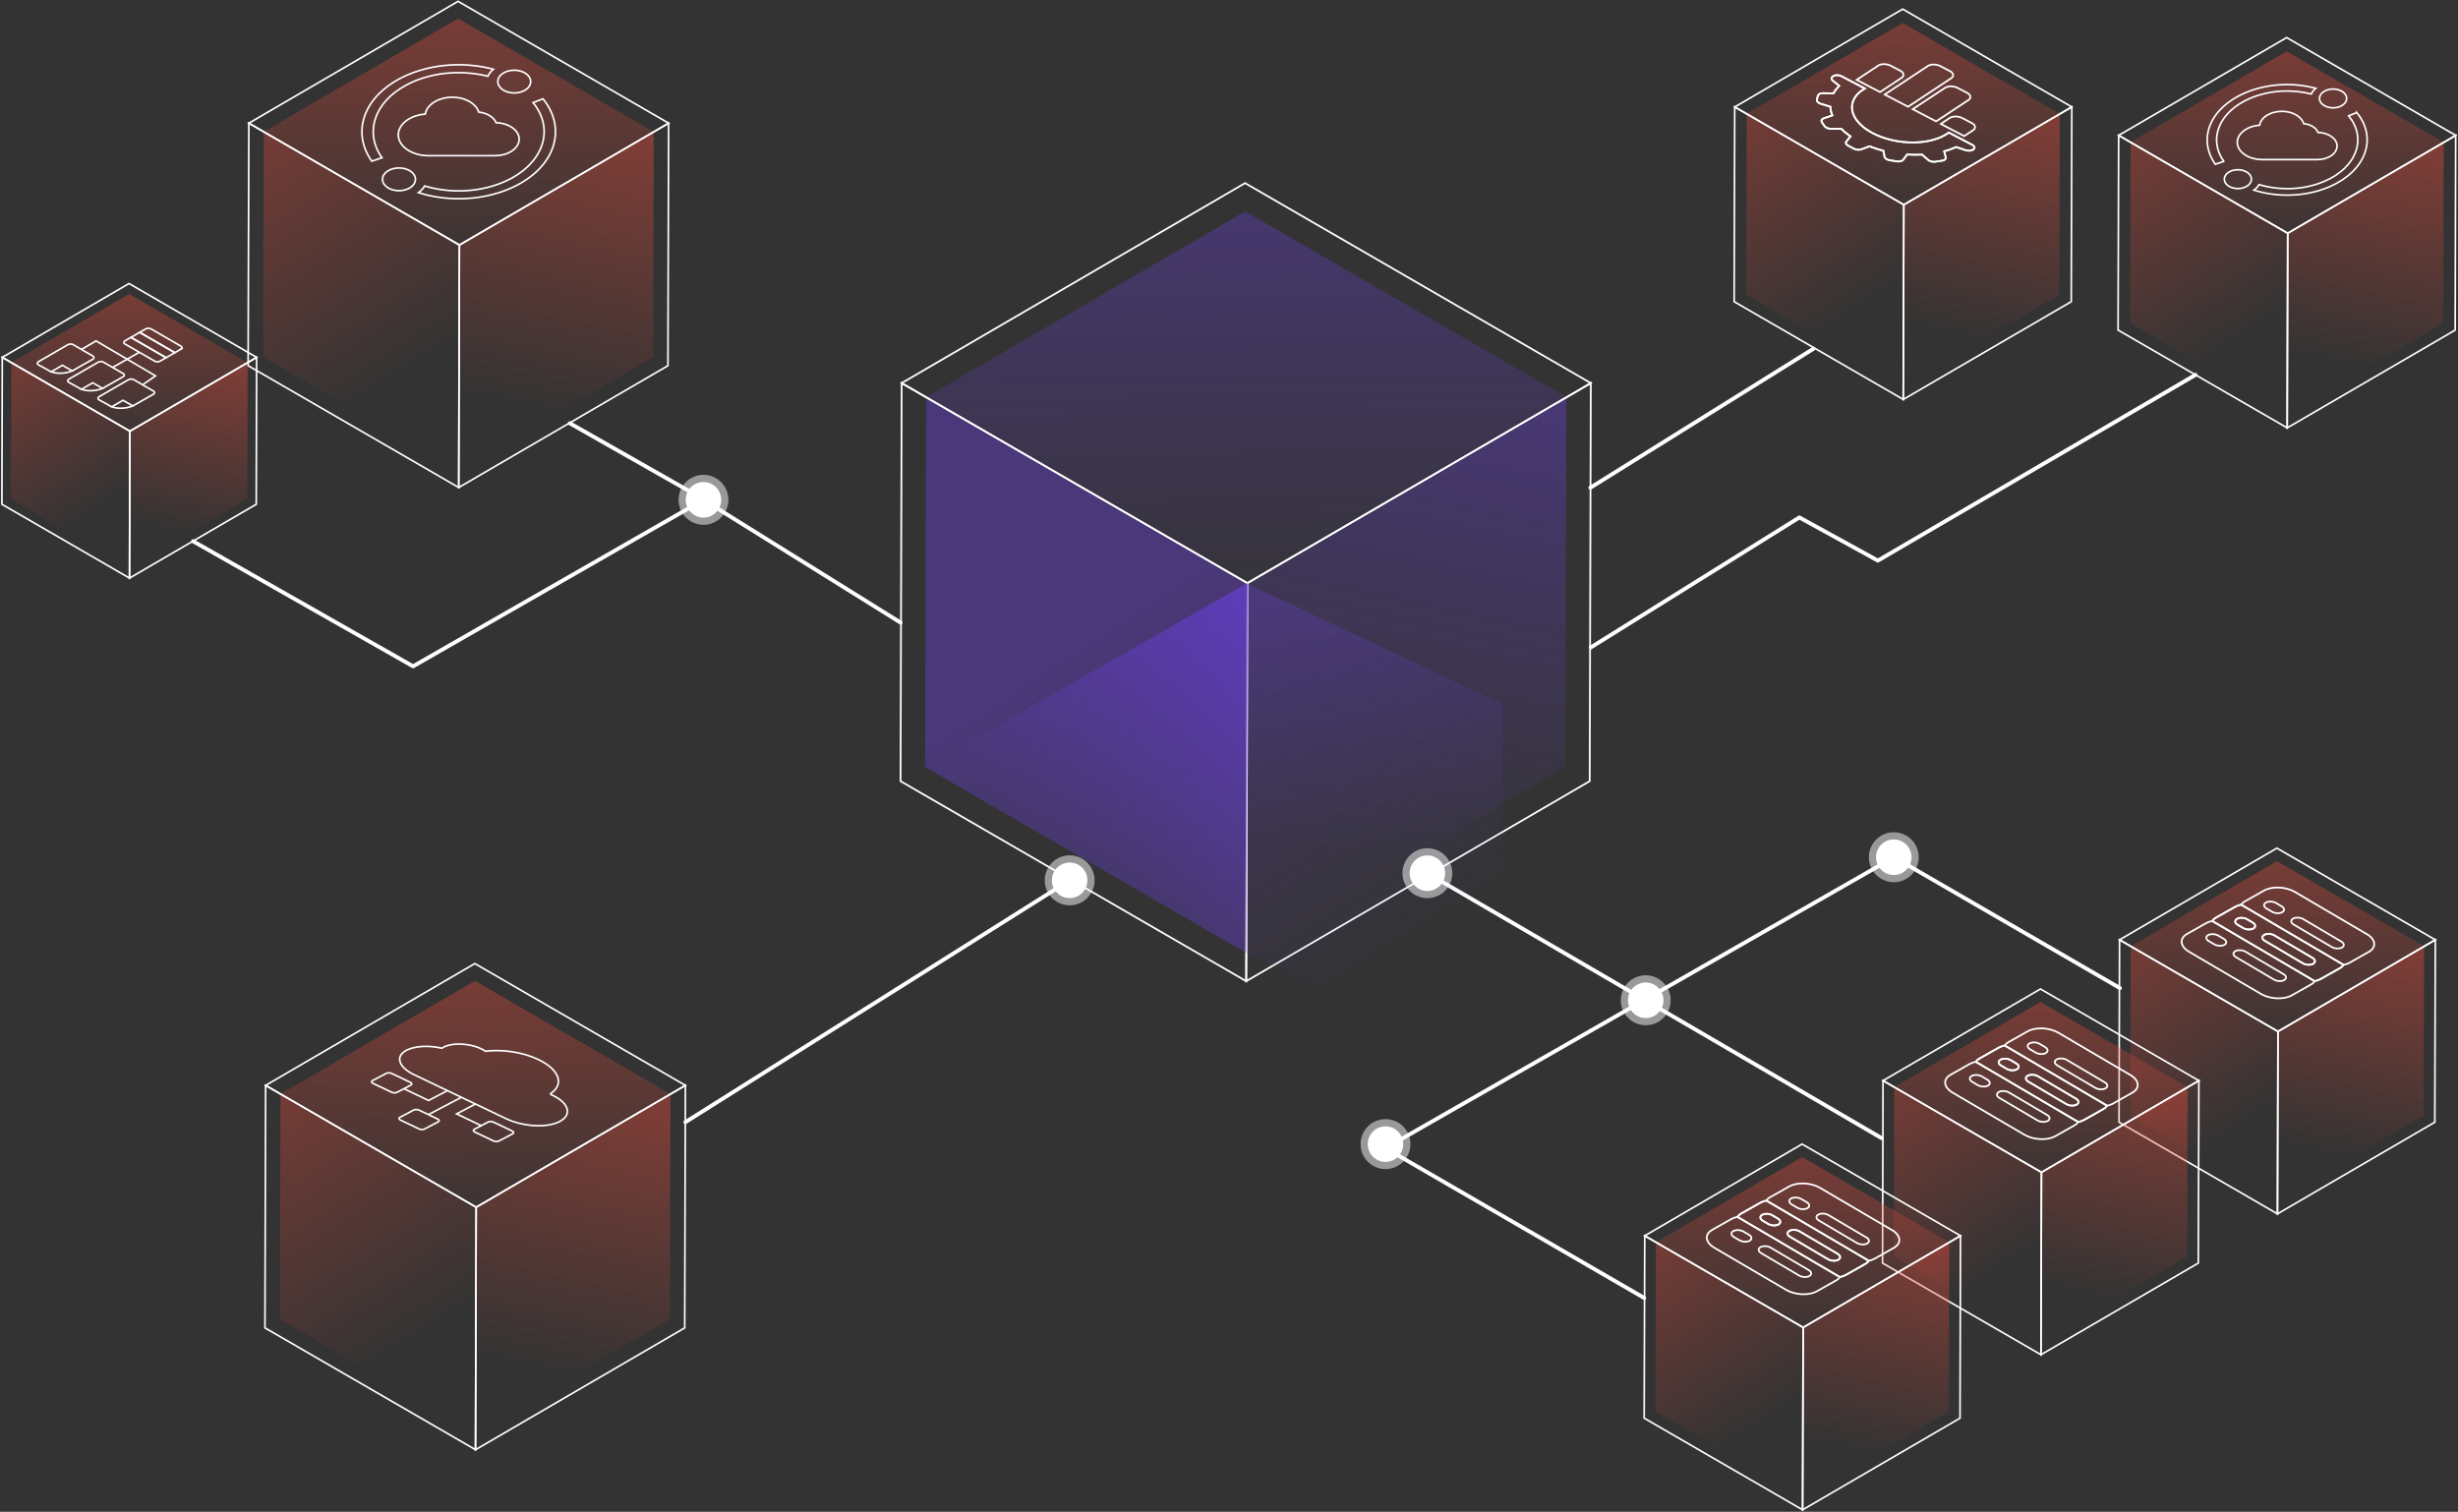 <svg width="608" height="374" viewBox="0 0 608 374" fill="none" xmlns="http://www.w3.org/2000/svg">
<rect x="0" y="0" width="608" height="374" fill="#333333" stroke="none"/>
<g clip-path="url(#clip0_2041_39099)">
<path d="M222.76 154.018L174.01 123.645L102.178 164.832L47.758 133.893" stroke="white" stroke-width="0.97" stroke-linecap="round" stroke-linejoin="round"/>
<path d="M174.247 123.632L140.953 104.707" stroke="white" stroke-width="0.97" stroke-linecap="round" stroke-linejoin="round"/>
<path d="M524.375 244.436L468.495 212.062L342.711 284.024L406.697 321.087" stroke="white" stroke-width="0.97" stroke-linecap="round" stroke-linejoin="round"/>
<path d="M465.408 281.541L353.07 216.008" stroke="white" stroke-width="0.97" stroke-linecap="round" stroke-linejoin="round"/>
<path d="M448.574 86.266L393.383 120.653" stroke="white" stroke-width="0.97" stroke-linecap="round" stroke-linejoin="round"/>
<path d="M264.589 217.773L169.539 277.596" stroke="white" stroke-width="0.97" stroke-linecap="round" stroke-linejoin="round"/>
<path d="M393.5 160.158L445.085 128.005L464.506 138.681L543.067 92.734" stroke="white" stroke-width="0.97" stroke-linecap="round" stroke-linejoin="round"/>
<g opacity="0.5">
<path d="M165.851 270.646L117.775 298.647L69.383 270.646L117.459 242.645L165.851 270.646Z" fill="url(#paint0_linear_2041_39099)"/>
</g>
<g opacity="0.5">
<path d="M117.77 298.646L117.619 354.372L69.227 326.371L69.378 270.645L117.77 298.646Z" fill="url(#paint1_linear_2041_39099)"/>
</g>
<g opacity="0.5">
<path d="M165.844 270.645L165.693 326.371L117.617 354.372L117.769 298.646L165.844 270.645Z" fill="url(#paint2_linear_2041_39099)"/>
</g>
<path d="M169.535 268.506L117.784 298.645L65.703 268.506L117.454 238.367L169.535 268.506Z" stroke="white" stroke-width="0.41" stroke-miterlimit="10"/>
<path d="M169.533 268.508L169.368 328.496L117.617 358.635L117.782 298.647L169.533 268.508Z" stroke="white" stroke-width="0.41" stroke-miterlimit="10"/>
<path d="M117.785 298.647L117.62 358.635L65.539 328.496L65.704 268.508L117.785 298.647Z" stroke="white" stroke-width="0.41" stroke-miterlimit="10"/>
<path d="M105.992 275.719L114.113 271.457" stroke="white" stroke-width="0.41" stroke-miterlimit="10"/>
<path d="M108.446 277.486L104.964 279.32C104.647 279.486 104.042 279.458 103.629 279.265L99.059 277.086C98.646 276.879 98.564 276.589 98.88 276.424L102.362 274.589C102.679 274.424 103.285 274.451 103.698 274.644L108.267 276.824C108.68 277.031 108.762 277.32 108.446 277.486Z" stroke="white" stroke-width="0.41" stroke-miterlimit="10"/>
<path d="M101.671 268.408L98.175 270.242C97.858 270.408 97.253 270.38 96.84 270.187L92.27 268.008C91.857 267.801 91.775 267.511 92.091 267.346L95.587 265.511C95.904 265.346 96.509 265.373 96.922 265.566L101.492 267.746C101.905 267.952 101.987 268.242 101.671 268.408Z" stroke="white" stroke-width="0.41" stroke-miterlimit="10"/>
<path d="M99.922 269.332L106.005 272.242L110.657 269.801" stroke="white" stroke-width="0.41" stroke-miterlimit="10"/>
<path d="M126.858 280.451L123.362 282.285C123.046 282.451 122.44 282.423 122.027 282.23L117.458 280.051C117.045 279.844 116.962 279.554 117.279 279.389L120.775 277.554C121.091 277.388 121.697 277.416 122.11 277.609L126.679 279.789C127.092 279.995 127.175 280.285 126.858 280.451Z" stroke="white" stroke-width="0.41" stroke-miterlimit="10"/>
<path d="M117.597 273.113L112.945 275.555L119.098 278.493" stroke="white" stroke-width="0.41" stroke-miterlimit="10"/>
<path d="M125.192 276.741L102.399 265.844C98.89 264.161 97.734 261.637 100.101 260.078C102.138 258.74 105.895 258.52 109.295 259.306C111.758 257.637 117.195 258.106 120.099 260.051C124.228 259.54 129.293 260.258 133.188 262.12C138.377 264.603 139.616 268.216 136.257 270.492C136.12 270.589 136.175 270.727 136.395 270.823C140.978 272.865 141.735 276.106 137.868 277.706C134.592 279.072 129.032 278.575 125.205 276.741H125.192Z" stroke="white" stroke-width="0.41" stroke-miterlimit="10"/>
<g opacity="0.5">
<path d="M387.44 98.265L308.521 144.239L229.078 98.265L307.998 52.305L387.44 98.265Z" fill="url(#paint3_linear_2041_39099)"/>
</g>
<g opacity="0.5">
<path d="M308.517 144.24L308.255 235.719L228.812 189.759L229.074 98.266L308.517 144.24Z" fill="url(#paint4_linear_2041_39099)"/>
</g>
<g opacity="0.5">
<path d="M387.439 98.266L387.177 189.759L308.258 235.719L308.519 144.24L387.439 98.266Z" fill="url(#paint5_linear_2041_39099)"/>
</g>
<path d="M393.491 94.775L308.543 144.252L223.031 94.775L307.979 45.297L393.491 94.775Z" stroke="white" stroke-width="0.44" stroke-miterlimit="10"/>
<path d="M393.495 94.773L393.22 193.246L308.258 242.724L308.547 144.251L393.495 94.773Z" stroke="white" stroke-width="0.44" stroke-miterlimit="10"/>
<path d="M308.545 144.251L308.256 242.724L222.758 193.246L223.033 94.773L308.545 144.251Z" stroke="white" stroke-width="0.44" stroke-miterlimit="10"/>
<path d="M228.812 189.759L308.544 144.254L308.255 235.719L228.812 189.759Z" fill="url(#paint6_linear_2041_39099)"/>
<g opacity="0.5">
<path d="M371.786 174.269L371.524 265.762L307.992 235.733L308.254 144.254L371.786 174.269Z" fill="url(#paint7_linear_2041_39099)"/>
</g>
<g opacity="0.5">
<path d="M509.508 28.167L470.901 50.651L432.047 28.167L470.64 5.684L509.508 28.167Z" fill="url(#paint8_linear_2041_39099)"/>
</g>
<g opacity="0.5">
<path d="M470.908 50.652L470.784 95.398L431.93 72.915L432.054 28.168L470.908 50.652Z" fill="url(#paint9_linear_2041_39099)"/>
</g>
<g opacity="0.5">
<path d="M509.512 28.168L509.374 72.915L470.781 95.398L470.905 50.652L509.512 28.168Z" fill="url(#paint10_linear_2041_39099)"/>
</g>
<path d="M512.473 26.458L470.921 50.652L429.094 26.458L470.646 2.25L512.473 26.458Z" stroke="white" stroke-width="0.41" stroke-miterlimit="10"/>
<path d="M512.471 26.457L512.333 74.624L470.781 98.818L470.919 50.651L512.471 26.457Z" stroke="white" stroke-width="0.41" stroke-miterlimit="10"/>
<path d="M470.918 50.651L470.78 98.818L428.953 74.624L429.091 26.457L470.918 50.651Z" stroke="white" stroke-width="0.41" stroke-miterlimit="10"/>
<path d="M487.929 37.078C487.723 37.202 487.448 37.271 487.145 37.285C486.842 37.299 486.526 37.257 486.236 37.161L483.855 36.374C482.961 36.788 481.97 37.147 480.91 37.437L481.282 38.926C481.323 39.105 481.282 39.285 481.116 39.437C480.965 39.588 480.731 39.685 480.456 39.74C479.864 39.85 479.245 39.947 478.625 40.016C478.323 40.057 478.006 40.016 477.703 39.947C477.4 39.878 477.139 39.74 476.96 39.575L475.418 38.25C474.207 38.319 472.982 38.306 471.744 38.223L470.78 39.519C470.656 39.671 470.464 39.795 470.188 39.878C469.927 39.947 469.61 39.974 469.294 39.933C468.633 39.85 467.986 39.74 467.339 39.616C467.036 39.561 466.747 39.45 466.541 39.299C466.321 39.147 466.197 38.968 466.156 38.788L465.867 37.299C464.669 36.995 463.527 36.623 462.439 36.195L460.403 36.94C460.155 37.036 459.866 37.064 459.549 37.05C459.233 37.036 458.93 36.954 458.668 36.83C458.118 36.568 457.595 36.292 457.086 36.002C456.852 35.864 456.686 35.699 456.618 35.519C456.549 35.34 456.576 35.16 456.7 35.009L457.732 33.74C456.879 33.147 456.108 32.526 455.461 31.864H452.915C452.599 31.864 452.282 31.809 452.007 31.698C451.732 31.588 451.511 31.436 451.374 31.271C451.098 30.912 450.851 30.54 450.617 30.167C450.52 29.988 450.507 29.809 450.603 29.643C450.699 29.478 450.878 29.34 451.14 29.257L453.232 28.553C452.943 27.836 452.778 27.119 452.75 26.402L450.341 25.657C450.052 25.56 449.805 25.422 449.639 25.257C449.474 25.091 449.392 24.912 449.419 24.733C449.474 24.36 449.557 24.002 449.681 23.629C449.736 23.464 449.901 23.312 450.121 23.201C450.355 23.091 450.644 23.05 450.961 23.05L453.521 23.091C453.879 22.443 454.36 21.822 454.952 21.243L453.356 19.946C453.163 19.794 453.053 19.615 453.039 19.436C453.039 19.256 453.122 19.091 453.301 18.953C453.411 18.843 453.562 18.76 453.755 18.691C453.947 18.636 454.154 18.594 454.388 18.594C454.581 18.594 454.787 18.622 454.98 18.663C455.172 18.705 455.351 18.774 455.503 18.857L461.283 21.891C460.113 22.567 459.233 23.395 458.696 24.333C458.159 25.27 457.98 26.277 458.159 27.312C458.338 28.346 458.889 29.381 459.756 30.347C460.623 31.312 461.806 32.195 463.224 32.94C464.642 33.685 466.266 34.264 467.986 34.664C469.72 35.064 471.523 35.257 473.285 35.243C475.047 35.23 476.74 35.009 478.24 34.581C479.754 34.154 481.048 33.547 482.052 32.788L487.833 35.823C487.984 35.905 488.122 36.002 488.218 36.112C488.315 36.223 488.37 36.333 488.397 36.443C488.425 36.581 488.397 36.705 488.301 36.83C488.218 36.954 488.095 37.05 487.916 37.119L487.929 37.078ZM486.525 22.953L484.213 21.739C483.759 21.505 483.167 21.367 482.589 21.353C482.011 21.353 481.488 21.477 481.144 21.712L473.134 27.009L478.914 30.029L486.925 24.733C487.282 24.498 487.434 24.181 487.365 23.836C487.296 23.505 486.993 23.174 486.525 22.939V22.953ZM487.682 30.416L485.369 29.202C484.915 28.967 484.323 28.829 483.745 28.816C483.167 28.816 482.644 28.94 482.3 29.174L480.07 30.65L485.851 33.671L488.081 32.195C488.439 31.96 488.59 31.643 488.521 31.298C488.452 30.967 488.15 30.636 487.682 30.402V30.416ZM482.259 17.56L479.947 16.346C479.492 16.112 478.901 15.974 478.322 15.96C477.744 15.96 477.221 16.084 476.877 16.319L466.197 23.381L471.978 26.402L482.658 19.339C483.016 19.105 483.167 18.788 483.098 18.443C483.03 18.112 482.727 17.781 482.259 17.546V17.56ZM469.982 17.463L467.67 16.25C467.215 16.015 466.624 15.877 466.045 15.863C465.467 15.863 464.944 15.987 464.6 16.222L459.26 19.753L465.041 22.774L470.381 19.243C470.739 19.008 470.89 18.691 470.821 18.346C470.753 18.015 470.45 17.684 469.982 17.45V17.463Z" stroke="white" stroke-width="0.44" stroke-miterlimit="10"/>
<path d="M487.929 37.077C487.723 37.201 487.448 37.27 487.145 37.284C486.842 37.298 486.526 37.257 486.236 37.16L483.855 36.374C482.961 36.788 481.97 37.146 480.91 37.436L481.282 38.925C481.323 39.105 481.282 39.284 481.116 39.436C480.965 39.588 480.731 39.684 480.456 39.739C479.864 39.85 479.245 39.946 478.625 40.015C478.323 40.057 478.006 40.015 477.703 39.946C477.4 39.877 477.139 39.739 476.96 39.574L475.418 38.25C474.207 38.319 472.982 38.305 471.744 38.222L470.78 39.519C470.656 39.67 470.464 39.794 470.188 39.877C469.927 39.946 469.61 39.974 469.294 39.932C468.633 39.85 467.986 39.739 467.339 39.615C467.036 39.56 466.747 39.45 466.541 39.298C466.321 39.146 466.197 38.967 466.156 38.788L465.867 37.298C464.669 36.994 463.527 36.622 462.439 36.194L460.403 36.939C460.155 37.036 459.866 37.063 459.549 37.05C459.233 37.036 458.93 36.953 458.668 36.829C458.118 36.567 457.595 36.291 457.086 36.001C456.852 35.863 456.686 35.698 456.618 35.519C456.549 35.339 456.576 35.16 456.7 35.008L457.732 33.739C456.879 33.146 456.108 32.525 455.461 31.863H452.915C452.599 31.863 452.282 31.808 452.007 31.698C451.732 31.587 451.511 31.436 451.374 31.27C451.098 30.911 450.851 30.539 450.617 30.167C450.52 29.987 450.507 29.808 450.603 29.642C450.699 29.477 450.878 29.339 451.14 29.256L453.232 28.553C452.943 27.835 452.778 27.118 452.75 26.401L450.341 25.656C450.052 25.559 449.805 25.422 449.639 25.256C449.474 25.09 449.392 24.911 449.419 24.732C449.474 24.36 449.557 24.001 449.681 23.628C449.736 23.463 449.901 23.311 450.121 23.201C450.355 23.09 450.644 23.049 450.961 23.049L453.521 23.09C453.879 22.442 454.36 21.822 454.952 21.242L453.356 19.945C453.163 19.794 453.053 19.614 453.039 19.435C453.039 19.256 453.122 19.09 453.301 18.952C453.411 18.842 453.562 18.759 453.755 18.69C453.947 18.635 454.154 18.594 454.388 18.594C454.581 18.594 454.787 18.621 454.98 18.663C455.172 18.704 455.351 18.773 455.503 18.856L461.283 21.89C460.113 22.566 459.233 23.394 458.696 24.332C458.159 25.27 457.98 26.277 458.159 27.311C458.338 28.346 458.889 29.38 459.756 30.346C460.623 31.311 461.806 32.194 463.224 32.939C464.642 33.684 466.266 34.263 467.986 34.663C469.72 35.063 471.523 35.256 473.285 35.243C475.047 35.229 476.74 35.008 478.24 34.581C479.754 34.153 481.048 33.546 482.052 32.787L487.833 35.822C487.984 35.905 488.122 36.001 488.218 36.112C488.315 36.222 488.37 36.332 488.397 36.443C488.425 36.581 488.397 36.705 488.301 36.829C488.218 36.953 488.095 37.05 487.916 37.119L487.929 37.077Z" stroke="white" stroke-width="0.44" stroke-miterlimit="10"/>
<g opacity="0.5">
<path d="M161.695 32.595L113.619 60.596L65.227 32.595L113.302 4.594L161.695 32.595Z" fill="url(#paint11_linear_2041_39099)"/>
</g>
<g opacity="0.5">
<path d="M113.622 60.595L113.47 116.335L65.078 88.334L65.23 32.594L113.622 60.595Z" fill="url(#paint12_linear_2041_39099)"/>
</g>
<g opacity="0.5">
<path d="M161.696 32.594L161.544 88.334L113.469 116.335L113.62 60.595L161.696 32.594Z" fill="url(#paint13_linear_2041_39099)"/>
</g>
<path d="M165.386 30.471L113.636 60.61L61.555 30.471L113.305 0.332L165.386 30.471Z" stroke="white" stroke-width="0.41" stroke-miterlimit="10"/>
<path d="M165.384 30.473L165.219 90.461L113.469 120.6L113.634 60.612L165.384 30.473Z" stroke="white" stroke-width="0.41" stroke-miterlimit="10"/>
<path d="M113.635 60.612L113.47 120.6L61.375 90.461L61.554 30.473L113.635 60.612Z" stroke="white" stroke-width="0.41" stroke-miterlimit="10"/>
<path d="M122.527 38.514H105.969C101.868 38.514 98.523 36.197 98.523 33.355C98.523 30.693 101.455 28.5 105.199 28.224C105.557 25.893 108.419 24.059 111.888 24.059C113.649 24.059 115.329 24.541 116.595 25.41C117.531 26.059 118.164 26.859 118.425 27.728C120.49 27.948 122.169 28.997 122.72 30.362C125.858 30.445 128.404 32.224 128.418 34.39C128.418 35.48 127.826 36.514 126.711 37.287C125.596 38.059 124.123 38.487 122.541 38.487L122.527 38.514Z" stroke="white" stroke-width="0.41" stroke-miterlimit="10"/>
<path d="M94.48 39.023C92.195 35.795 91.713 32.112 93.117 28.636C94.535 25.133 97.769 22.139 102.215 20.208C105.408 18.815 109.083 18.043 112.826 17.974C115.497 17.919 118.167 18.222 120.685 18.857C120.961 18.208 121.429 17.629 122.048 17.132C119.089 16.346 115.923 15.974 112.758 16.029C108.505 16.111 104.348 16.994 100.728 18.567C95.691 20.76 92.03 24.153 90.42 28.112C88.823 32.043 89.374 36.223 91.961 39.878L94.48 39.023Z" stroke="white" stroke-width="0.41" stroke-miterlimit="10"/>
<path d="M134.297 24.441L131.861 25.393C134.544 28.676 135.288 32.497 133.953 36.152C132.617 39.821 129.328 42.952 124.704 44.98C121.263 46.47 117.381 47.228 113.473 47.228C110.61 47.228 107.733 46.815 105.036 46.001C104.691 46.621 104.168 47.187 103.508 47.656C106.632 48.649 110.045 49.16 113.5 49.16C113.541 49.16 113.596 49.16 113.638 49.16C118.083 49.146 122.419 48.263 126.204 46.621C131.448 44.332 135.177 40.787 136.678 36.635C138.178 32.483 137.338 28.152 134.297 24.441Z" stroke="white" stroke-width="0.41" stroke-miterlimit="10"/>
<path d="M98.691 47.175C100.935 47.175 102.765 45.919 102.765 44.361C102.765 42.802 100.948 41.547 98.691 41.547C96.434 41.547 94.617 42.802 94.617 44.361C94.617 45.919 96.434 47.175 98.691 47.175Z" stroke="white" stroke-width="0.41" stroke-miterlimit="10"/>
<path d="M130.956 21.269C131.823 19.834 130.832 18.179 128.754 17.586C126.676 16.993 124.294 17.669 123.441 19.103C122.588 20.538 123.565 22.193 125.643 22.786C127.722 23.379 130.103 22.703 130.956 21.269Z" stroke="white" stroke-width="0.41" stroke-miterlimit="10"/>
<g opacity="0.5">
<path d="M604.468 35.202L565.862 57.686L527.008 35.202L565.614 12.719L604.468 35.202Z" fill="url(#paint14_linear_2041_39099)"/>
</g>
<g opacity="0.5">
<path d="M565.861 57.687L565.737 102.433L526.883 79.95L527.007 35.203L565.861 57.687Z" fill="url(#paint15_linear_2041_39099)"/>
</g>
<g opacity="0.5">
<path d="M604.465 35.203L604.341 79.95L565.734 102.433L565.858 57.687L604.465 35.203Z" fill="url(#paint16_linear_2041_39099)"/>
</g>
<path d="M607.428 33.491L565.876 57.699L524.062 33.491L565.614 9.297L607.428 33.491Z" stroke="white" stroke-width="0.41" stroke-miterlimit="10"/>
<path d="M607.426 33.492L607.302 81.659L565.75 105.853L565.874 57.7L607.426 33.492Z" stroke="white" stroke-width="0.41" stroke-miterlimit="10"/>
<path d="M565.873 57.7L565.749 105.853L523.922 81.659L524.06 33.492L565.873 57.7Z" stroke="white" stroke-width="0.41" stroke-miterlimit="10"/>
<path d="M573.239 39.478H559.559C556.173 39.478 553.406 37.575 553.406 35.216C553.406 33.023 555.829 31.202 558.925 30.982C559.214 29.05 561.582 27.547 564.445 27.547C565.903 27.547 567.28 27.947 568.326 28.664C569.097 29.202 569.62 29.864 569.84 30.581C571.546 30.761 572.937 31.63 573.377 32.761C575.978 32.83 578.07 34.292 578.084 36.099C578.084 36.995 577.589 37.851 576.68 38.485C575.758 39.12 574.533 39.478 573.239 39.478Z" stroke="white" stroke-width="0.41" stroke-miterlimit="10"/>
<path d="M550.062 39.918C548.176 37.256 547.777 34.207 548.947 31.338C550.117 28.442 552.787 25.973 556.462 24.372C559.104 23.228 562.132 22.579 565.229 22.524C567.445 22.483 569.647 22.731 571.712 23.255C571.946 22.731 572.331 22.248 572.84 21.834C570.404 21.186 567.789 20.869 565.16 20.924C561.651 20.993 558.21 21.724 555.223 23.021C551.066 24.828 548.038 27.628 546.703 30.911C545.382 34.166 545.836 37.614 547.97 40.635L550.048 39.932L550.062 39.918Z" stroke="white" stroke-width="0.41" stroke-miterlimit="10"/>
<path d="M582.958 27.861L580.949 28.648C583.165 31.351 583.784 34.51 582.683 37.531C581.582 40.565 578.871 43.159 575.044 44.814C572.195 46.055 568.988 46.676 565.768 46.676C563.4 46.676 561.019 46.345 558.79 45.669C558.514 46.179 558.074 46.648 557.523 47.035C560.111 47.848 562.919 48.276 565.782 48.276C565.823 48.276 565.85 48.276 565.892 48.276C569.553 48.262 573.145 47.531 576.269 46.179C580.605 44.29 583.674 41.365 584.926 37.917C586.165 34.496 585.477 30.91 582.958 27.848V27.861Z" stroke="white" stroke-width="0.41" stroke-miterlimit="10"/>
<path d="M553.546 46.651C555.404 46.651 556.904 45.602 556.904 44.319C556.904 43.037 555.404 41.988 553.546 41.988C551.688 41.988 550.188 43.037 550.188 44.319C550.188 45.602 551.688 46.651 553.546 46.651Z" stroke="white" stroke-width="0.41" stroke-miterlimit="10"/>
<path d="M580.202 25.242C580.917 24.056 580.105 22.69 578.385 22.208C576.665 21.711 574.71 22.276 573.994 23.463C573.279 24.649 574.091 26.015 575.811 26.497C577.532 26.994 579.5 26.428 580.202 25.242Z" stroke="white" stroke-width="0.41" stroke-miterlimit="10"/>
<g opacity="0.5">
<path d="M61.25 89.701L32.113 106.667L2.797 89.701L31.934 72.734L61.25 89.701Z" fill="url(#paint17_linear_2041_39099)"/>
</g>
<g opacity="0.5">
<path d="M32.108 106.665L32.011 140.418L2.695 123.452L2.792 89.699L32.108 106.665Z" fill="url(#paint18_linear_2041_39099)"/>
</g>
<g opacity="0.5">
<path d="M61.249 89.699L61.153 123.452L32.016 140.418L32.112 106.665L61.249 89.699Z" fill="url(#paint19_linear_2041_39099)"/>
</g>
<path d="M63.475 88.403L32.122 106.666L0.562 88.403L31.916 70.141L63.475 88.403Z" stroke="white" stroke-width="0.41" stroke-miterlimit="10"/>
<path d="M63.481 88.402L63.384 124.749L32.031 143.011L32.128 106.665L63.481 88.402Z" stroke="white" stroke-width="0.41" stroke-miterlimit="10"/>
<path d="M32.125 106.665L32.028 143.011L0.469 124.749L0.565 88.402L32.125 106.665Z" stroke="white" stroke-width="0.41" stroke-miterlimit="10"/>
<path d="M15.442 90.363L12.648 91.977C14.149 92.515 16.213 92.432 17.865 91.756L15.442 90.363Z" stroke="white" stroke-width="0.41" stroke-miterlimit="10"/>
<path d="M22.942 94.691L20.148 96.305C21.649 96.843 23.713 96.76 25.365 96.085L22.942 94.691Z" stroke="white" stroke-width="0.41" stroke-miterlimit="10"/>
<path d="M34.472 87.148L38.312 89.368C38.656 89.562 39.248 89.548 39.647 89.313L41.078 88.486L32.38 83.465L30.948 84.293C30.549 84.527 30.508 84.872 30.852 85.065L34.458 87.148L27.852 90.9" stroke="white" stroke-width="0.41" stroke-miterlimit="10"/>
<path d="M27.639 100.639L24.459 98.887C24.115 98.694 24.157 98.349 24.556 98.114L31.727 93.962C32.126 93.728 32.718 93.714 33.062 93.907L34.92 94.983L36.158 95.7L38.017 96.776C38.361 96.969 38.319 97.314 37.92 97.549L32.841 100.418" stroke="white" stroke-width="0.41" stroke-miterlimit="10"/>
<path d="M20.147 96.306L16.967 94.555C16.623 94.362 16.665 94.017 17.064 93.782L24.234 89.63C24.634 89.396 25.225 89.382 25.57 89.575L27.427 90.651L28.666 91.368L30.524 92.444C30.868 92.637 30.827 92.982 30.428 93.217L25.349 96.086" stroke="white" stroke-width="0.41" stroke-miterlimit="10"/>
<path d="M12.647 91.975L9.467 90.223C9.123 90.03 9.165 89.685 9.564 89.45L16.734 85.298C17.134 85.064 17.725 85.05 18.07 85.243L19.927 86.319L21.166 87.036L23.024 88.112C23.368 88.305 23.327 88.65 22.928 88.885L17.849 91.754" stroke="white" stroke-width="0.41" stroke-miterlimit="10"/>
<path d="M32.849 100.417L30.427 99.023L27.633 100.637C29.133 101.175 31.198 101.092 32.849 100.417Z" stroke="white" stroke-width="0.41" stroke-miterlimit="10"/>
<path d="M34.545 82.223L43.244 87.243L41.097 88.485L32.398 83.464L34.545 82.223Z" stroke="white" stroke-width="0.41" stroke-miterlimit="10"/>
<path d="M44.671 86.417C45.07 86.182 45.111 85.838 44.767 85.644L37.321 81.341C36.977 81.148 36.385 81.162 35.986 81.396L34.555 82.224L43.253 87.245L44.685 86.417H44.671Z" stroke="white" stroke-width="0.41" stroke-miterlimit="10"/>
<path d="M20.148 86.446L23.755 84.336L38.468 92.984L35.288 95.192" stroke="white" stroke-width="0.41" stroke-miterlimit="10"/>
<g opacity="0.5">
<path d="M599.622 234.094L563.451 255.157L527.047 234.094L563.217 213.031L599.622 234.094Z" fill="url(#paint20_linear_2041_39099)"/>
</g>
<g opacity="0.5">
<path d="M563.45 255.157L563.326 297.075L526.922 276.013L527.046 234.094L563.45 255.157Z" fill="url(#paint21_linear_2041_39099)"/>
</g>
<g opacity="0.5">
<path d="M599.622 234.094L599.498 276.013L563.328 297.075L563.452 255.157L599.622 234.094Z" fill="url(#paint22_linear_2041_39099)"/>
</g>
<path d="M602.389 232.493L563.466 255.17L524.281 232.493L563.204 209.816L602.389 232.493Z" stroke="white" stroke-width="0.41" stroke-miterlimit="10"/>
<path d="M602.391 232.492L602.267 277.611L563.344 300.288L563.468 255.169L602.391 232.492Z" stroke="white" stroke-width="0.41" stroke-miterlimit="10"/>
<path d="M563.465 255.169L563.341 300.288L524.156 277.611L524.28 232.492L563.465 255.169Z" stroke="white" stroke-width="0.41" stroke-miterlimit="10"/>
<path d="M554.351 223.788C554.571 223.485 554.874 223.209 555.3 222.975L560.063 220.285C562.044 219.181 565.444 219.347 567.674 220.657L585.47 231.099V231.085C587.686 232.409 587.892 234.382 585.924 235.485L581.162 238.175C580.735 238.41 580.24 238.575 579.717 238.699M554.351 223.788L579.717 238.699M554.351 223.788C553.828 223.913 553.332 224.078 552.906 224.313L548.143 227.002C547.717 227.237 547.414 227.513 547.194 227.816L572.56 242.727C573.083 242.603 573.578 242.437 574.005 242.203L578.767 239.513C579.194 239.279 579.497 239.003 579.717 238.699M547.207 227.816C546.684 227.94 546.189 228.106 545.762 228.34L541 231.03C539.032 232.134 539.238 234.106 541.454 235.43L559.25 245.872C561.48 247.182 564.88 247.348 566.862 246.244L571.624 243.555C572.05 243.32 572.353 243.044 572.573 242.741L547.207 227.83V227.816ZM547.689 233.596L546.34 232.796C545.597 232.354 545.528 231.706 546.189 231.334C546.85 230.961 547.978 231.016 548.721 231.458L550.07 232.258C550.813 232.699 550.882 233.347 550.222 233.72C549.561 234.092 548.432 234.037 547.689 233.596ZM562.471 242.327L553.057 236.768C552.314 236.327 552.245 235.679 552.906 235.306C553.566 234.934 554.695 234.989 555.438 235.43L564.852 240.989C565.595 241.431 565.664 242.079 565.004 242.451C564.343 242.824 563.214 242.768 562.471 242.327ZM561.989 225.54L560.641 224.74C559.897 224.299 559.829 223.651 560.489 223.278C561.15 222.906 562.278 222.961 563.022 223.402L564.37 224.202C565.114 224.644 565.183 225.292 564.522 225.664C563.861 226.037 562.733 225.982 561.989 225.54ZM576.771 234.272L567.357 228.713C566.614 228.271 566.545 227.623 567.206 227.251C567.866 226.878 568.995 226.933 569.738 227.375L579.152 232.934C579.896 233.375 579.964 234.023 579.304 234.396C578.643 234.768 577.515 234.713 576.771 234.272ZM554.846 229.568L553.497 228.768C552.754 228.327 552.685 227.678 553.346 227.306C554.007 226.933 555.135 226.989 555.878 227.43L557.227 228.23C557.97 228.671 558.039 229.32 557.379 229.692C556.718 230.065 555.589 230.009 554.846 229.568ZM569.628 238.299L560.214 232.741C559.471 232.299 559.402 231.651 560.063 231.278C560.723 230.906 561.852 230.961 562.595 231.403L572.009 236.961C572.752 237.403 572.821 238.051 572.161 238.424C571.5 238.796 570.371 238.741 569.628 238.299Z" stroke="white" stroke-width="0.44" stroke-miterlimit="10"/>
<path d="M554.352 223.789C553.829 223.913 553.334 224.079 552.907 224.313L548.145 227.003C547.718 227.237 547.416 227.513 547.195 227.817L572.561 242.728C573.084 242.604 573.58 242.438 574.006 242.204L578.769 239.514C579.195 239.279 579.498 239.003 579.718 238.7L554.352 223.789ZM554.848 229.569L553.499 228.769C552.756 228.327 552.687 227.679 553.348 227.306C554.008 226.934 555.137 226.989 555.88 227.431L557.229 228.231C557.972 228.672 558.041 229.32 557.38 229.693C556.72 230.065 555.591 230.01 554.848 229.569ZM569.63 238.3L560.216 232.741C559.472 232.3 559.403 231.651 560.064 231.279C560.725 230.907 561.853 230.962 562.597 231.403L572.011 236.962C572.754 237.403 572.823 238.052 572.162 238.424C571.502 238.797 570.373 238.741 569.63 238.3Z" stroke="white" stroke-width="0.44" stroke-miterlimit="10"/>
<g opacity="0.5">
<path d="M541.122 268.934L504.951 289.997L468.547 268.934L504.717 247.871L541.122 268.934Z" fill="url(#paint23_linear_2041_39099)"/>
</g>
<g opacity="0.5">
<path d="M504.952 289.996L504.842 331.929L468.438 310.852L468.548 268.934L504.952 289.996Z" fill="url(#paint24_linear_2041_39099)"/>
</g>
<g opacity="0.5">
<path d="M541.124 268.934L541 310.852L504.844 331.929L504.954 289.996L541.124 268.934Z" fill="url(#paint25_linear_2041_39099)"/>
</g>
<path d="M543.903 267.333L504.966 290.01L465.781 267.333L504.718 244.656L543.903 267.333Z" stroke="white" stroke-width="0.41" stroke-miterlimit="10"/>
<path d="M543.904 267.332L543.767 312.465L504.844 335.128L504.968 290.009L543.904 267.332Z" stroke="white" stroke-width="0.41" stroke-miterlimit="10"/>
<path d="M504.965 290.009L504.841 335.128L465.656 312.465L465.78 267.332L504.965 290.009Z" stroke="white" stroke-width="0.41" stroke-miterlimit="10"/>
<path d="M488.707 262.656C488.184 262.78 487.689 262.946 487.262 263.18L482.5 265.87C480.532 266.973 480.738 268.946 482.954 270.27L500.75 280.712C502.98 282.022 506.38 282.188 508.362 281.084L513.124 278.395C513.55 278.16 513.853 277.884 514.073 277.581L488.707 262.67V262.656ZM488.707 262.656C488.928 262.353 489.23 262.077 489.657 261.842L494.419 259.152C494.846 258.918 495.341 258.752 495.864 258.628L521.23 273.539C521.01 273.843 520.707 274.119 520.281 274.353L515.519 277.043C515.092 277.277 514.596 277.443 514.073 277.567L488.707 262.656ZM489.203 268.436L487.854 267.636C487.111 267.194 487.042 266.546 487.703 266.173C488.363 265.801 489.492 265.856 490.235 266.298L491.584 267.098C492.327 267.539 492.396 268.187 491.735 268.56C491.075 268.932 489.946 268.877 489.203 268.436ZM503.985 277.167L494.571 271.608C493.827 271.167 493.759 270.518 494.419 270.146C495.08 269.774 496.209 269.829 496.952 270.27L506.366 275.829C507.109 276.27 507.178 276.919 506.517 277.291C505.857 277.663 504.728 277.608 503.985 277.167ZM526.97 265.939L509.174 255.497C506.944 254.187 503.544 254.021 501.563 255.125L496.8 257.814C496.374 258.049 496.071 258.325 495.851 258.628L521.217 273.539C521.74 273.415 522.235 273.25 522.662 273.015L527.424 270.325C529.392 269.222 529.186 267.249 526.97 265.925V265.939ZM503.503 260.38L502.154 259.58C501.411 259.139 501.342 258.49 502.003 258.118C502.664 257.746 503.792 257.801 504.535 258.242L505.884 259.042C506.627 259.484 506.696 260.132 506.036 260.504C505.375 260.877 504.246 260.822 503.503 260.38ZM518.285 269.111L508.871 263.553C508.128 263.111 508.059 262.463 508.719 262.091C509.38 261.718 510.509 261.773 511.252 262.215L520.666 267.773C521.409 268.215 521.478 268.863 520.818 269.236C520.157 269.608 519.028 269.553 518.285 269.111ZM496.346 264.408L494.997 263.608C494.254 263.166 494.185 262.518 494.846 262.146C495.507 261.773 496.635 261.828 497.378 262.27L498.727 263.07C499.47 263.511 499.539 264.16 498.879 264.532C498.218 264.904 497.089 264.849 496.346 264.408ZM511.128 273.139L501.714 267.58C500.971 267.139 500.902 266.491 501.563 266.118C502.223 265.746 503.352 265.801 504.095 266.242L513.509 271.801C514.252 272.243 514.321 272.891 513.661 273.263C513 273.636 511.871 273.581 511.128 273.139Z" stroke="white" stroke-width="0.44" stroke-miterlimit="10"/>
<path d="M495.868 258.629C495.345 258.753 494.849 258.919 494.423 259.153L489.661 261.843C489.234 262.077 488.931 262.353 488.711 262.657L514.077 277.568C514.6 277.443 515.095 277.278 515.522 277.043L520.284 274.354C520.711 274.119 521.014 273.843 521.234 273.54L495.868 258.629ZM496.35 264.408L495.001 263.608C494.258 263.167 494.189 262.519 494.849 262.146C495.51 261.774 496.639 261.829 497.382 262.27L498.731 263.07C499.474 263.512 499.543 264.16 498.882 264.533C498.221 264.905 497.093 264.85 496.35 264.408ZM511.132 273.14L501.717 267.581C500.974 267.14 500.905 266.491 501.566 266.119C502.227 265.746 503.355 265.802 504.098 266.243L513.513 271.802C514.256 272.243 514.325 272.891 513.664 273.264C513.003 273.636 511.875 273.581 511.132 273.14Z" stroke="white" stroke-width="0.44" stroke-miterlimit="10"/>
<g opacity="0.5">
<path d="M482.162 307.309L446.006 328.372L409.602 307.309L445.758 286.246L482.162 307.309Z" fill="url(#paint26_linear_2041_39099)"/>
</g>
<g opacity="0.5">
<path d="M446.005 328.371L445.881 370.29L409.477 349.227L409.6 307.309L446.005 328.371Z" fill="url(#paint27_linear_2041_39099)"/>
</g>
<g opacity="0.5">
<path d="M482.163 307.309L482.053 349.227L445.883 370.29L446.007 328.371L482.163 307.309Z" fill="url(#paint28_linear_2041_39099)"/>
</g>
<path d="M484.943 305.708L446.02 328.385L406.836 305.708L445.759 283.031L484.943 305.708Z" stroke="white" stroke-width="0.41" stroke-miterlimit="10"/>
<path d="M484.943 305.707L484.82 350.826L445.883 373.503L446.02 328.384L484.943 305.707Z" stroke="white" stroke-width="0.41" stroke-miterlimit="10"/>
<path d="M446.017 328.384L445.88 373.503L406.695 350.826L406.833 305.707L446.017 328.384Z" stroke="white" stroke-width="0.41" stroke-miterlimit="10"/>
<path d="M429.746 301.019C429.223 301.143 428.728 301.309 428.301 301.543L423.539 304.233C421.571 305.337 421.777 307.309 423.993 308.633L441.79 319.075C444.019 320.386 447.419 320.551 449.401 319.448L454.163 316.758C454.59 316.523 454.892 316.247 455.113 315.944L429.746 301.033V301.019ZM429.746 301.019C429.967 300.716 430.27 300.44 430.696 300.206L435.458 297.516C435.885 297.281 436.38 297.116 436.904 296.992L462.27 311.902C462.049 312.206 461.746 312.482 461.32 312.716L456.558 315.406C456.131 315.641 455.636 315.806 455.113 315.93L429.746 301.019ZM430.242 306.813L428.893 306.013C428.15 305.571 428.081 304.923 428.742 304.55C429.402 304.178 430.531 304.233 431.274 304.675L432.623 305.475C433.366 305.916 433.435 306.564 432.774 306.937C432.114 307.309 430.985 307.254 430.242 306.813ZM445.024 315.544L435.61 309.985C434.867 309.544 434.798 308.895 435.458 308.523C436.119 308.151 437.248 308.206 437.991 308.647L447.405 314.206C448.148 314.647 448.217 315.296 447.556 315.668C446.896 316.041 445.767 315.985 445.024 315.544ZM468.009 304.302L450.213 293.86C447.983 292.55 444.583 292.385 442.602 293.488L437.839 296.178C437.413 296.412 437.11 296.688 436.89 296.992L462.256 311.902C462.779 311.778 463.274 311.613 463.701 311.378L468.463 308.689C470.431 307.585 470.225 305.613 468.009 304.288V304.302ZM444.542 298.757L443.193 297.957C442.45 297.516 442.381 296.867 443.042 296.495C443.703 296.123 444.831 296.178 445.574 296.619L446.923 297.419C447.667 297.861 447.735 298.509 447.075 298.881C446.414 299.254 445.285 299.199 444.542 298.757ZM459.324 307.489L449.91 301.93C449.167 301.488 449.098 300.84 449.759 300.468C450.419 300.095 451.548 300.15 452.291 300.592L461.705 306.151C462.448 306.592 462.517 307.24 461.857 307.613C461.196 307.985 460.067 307.93 459.324 307.489ZM437.385 302.785L436.036 301.985C435.293 301.543 435.224 300.895 435.885 300.523C436.546 300.15 437.674 300.206 438.417 300.647L439.766 301.447C440.51 301.888 440.578 302.537 439.918 302.909C439.257 303.281 438.128 303.226 437.385 302.785ZM452.181 311.516L442.767 305.957C442.024 305.516 441.955 304.868 442.615 304.495C443.276 304.123 444.405 304.178 445.148 304.619L454.562 310.178C455.305 310.62 455.374 311.268 454.713 311.64C454.053 312.013 452.924 311.958 452.181 311.516Z" stroke="white" stroke-width="0.44" stroke-miterlimit="10"/>
<path d="M436.907 296.992C436.384 297.116 435.889 297.282 435.462 297.516L430.7 300.206C430.273 300.441 429.97 300.716 429.75 301.02L455.116 315.931C455.639 315.807 456.135 315.641 456.561 315.407L461.323 312.717C461.75 312.482 462.053 312.207 462.273 311.903L436.907 296.992ZM437.389 302.785L436.04 301.985C435.297 301.544 435.228 300.896 435.889 300.523C436.549 300.151 437.678 300.206 438.421 300.648L439.77 301.448C440.513 301.889 440.582 302.537 439.921 302.91C439.261 303.282 438.132 303.227 437.389 302.785ZM452.184 311.517L442.77 305.958C442.027 305.517 441.958 304.868 442.619 304.496C443.279 304.123 444.408 304.179 445.151 304.62L454.565 310.179C455.309 310.62 455.378 311.269 454.717 311.641C454.056 312.013 452.928 311.958 452.184 311.517Z" stroke="white" stroke-width="0.44" stroke-miterlimit="10"/>
<path opacity="0.5" d="M342.713 289.211C346.118 289.211 348.879 286.444 348.879 283.031C348.879 279.618 346.118 276.852 342.713 276.852C339.307 276.852 336.547 279.618 336.547 283.031C336.547 286.444 339.307 289.211 342.713 289.211Z" fill="white"/>
<path d="M342.711 287.433C345.136 287.433 347.101 285.463 347.101 283.033C347.101 280.603 345.136 278.633 342.711 278.633C340.286 278.633 338.32 280.603 338.32 283.033C338.32 285.463 340.286 287.433 342.711 287.433Z" fill="white"/>
<path opacity="0.5" d="M407.08 253.625C410.485 253.625 413.246 250.858 413.246 247.445C413.246 244.032 410.485 241.266 407.08 241.266C403.675 241.266 400.914 244.032 400.914 247.445C400.914 250.858 403.675 253.625 407.08 253.625Z" fill="white"/>
<path d="M407.078 251.847C409.503 251.847 411.469 249.877 411.469 247.447C411.469 245.017 409.503 243.047 407.078 243.047C404.653 243.047 402.688 245.017 402.688 247.447C402.688 249.877 404.653 251.847 407.078 251.847Z" fill="white"/>
<path opacity="0.5" d="M174.01 129.824C177.415 129.824 180.176 127.057 180.176 123.644C180.176 120.232 177.415 117.465 174.01 117.465C170.604 117.465 167.844 120.232 167.844 123.644C167.844 127.057 170.604 129.824 174.01 129.824Z" fill="white"/>
<path d="M174.008 128.046C176.433 128.046 178.398 126.076 178.398 123.646C178.398 121.216 176.433 119.246 174.008 119.246C171.583 119.246 169.617 121.216 169.617 123.646C169.617 126.076 171.583 128.046 174.008 128.046Z" fill="white"/>
<path opacity="0.5" d="M264.588 223.953C267.993 223.953 270.754 221.186 270.754 217.773C270.754 214.36 267.993 211.594 264.588 211.594C261.183 211.594 258.422 214.36 258.422 217.773C258.422 221.186 261.183 223.953 264.588 223.953Z" fill="white"/>
<path d="M264.586 222.175C267.011 222.175 268.976 220.205 268.976 217.775C268.976 215.345 267.011 213.375 264.586 213.375C262.161 213.375 260.195 215.345 260.195 217.775C260.195 220.205 262.161 222.175 264.586 222.175Z" fill="white"/>
<path opacity="0.5" d="M353.072 222.187C356.478 222.187 359.238 219.421 359.238 216.008C359.238 212.595 356.478 209.828 353.072 209.828C349.667 209.828 346.906 212.595 346.906 216.008C346.906 219.421 349.667 222.187 353.072 222.187Z" fill="white"/>
<path d="M353.07 220.41C355.495 220.41 357.461 218.44 357.461 216.01C357.461 213.579 355.495 211.609 353.07 211.609C350.645 211.609 348.68 213.579 348.68 216.01C348.68 218.44 350.645 220.41 353.07 220.41Z" fill="white"/>
<path opacity="0.5" d="M468.439 218.242C471.845 218.242 474.605 215.475 474.605 212.062C474.605 208.65 471.845 205.883 468.439 205.883C465.034 205.883 462.273 208.65 462.273 212.062C462.273 215.475 465.034 218.242 468.439 218.242Z" fill="white"/>
<path d="M468.437 216.464C470.862 216.464 472.828 214.494 472.828 212.064C472.828 209.634 470.862 207.664 468.437 207.664C466.013 207.664 464.047 209.634 464.047 212.064C464.047 214.494 466.013 216.464 468.437 216.464Z" fill="white"/>
</g>
<defs>
<linearGradient id="paint0_linear_2041_39099" x1="117.183" y1="228.713" x2="117.999" y2="306.881" gradientUnits="userSpaceOnUse">
<stop stop-color="#DC493A"/>
<stop offset="1" stop-color="#DC493A" stop-opacity="0"/>
</linearGradient>
<linearGradient id="paint1_linear_2041_39099" x1="56.895" y1="254.768" x2="105.217" y2="330.648" gradientUnits="userSpaceOnUse">
<stop stop-color="#DC493A"/>
<stop offset="1" stop-color="#DC493A" stop-opacity="0"/>
</linearGradient>
<linearGradient id="paint2_linear_2041_39099" x1="152.301" y1="262.906" x2="135.812" y2="339.956" gradientUnits="userSpaceOnUse">
<stop stop-color="#DC493A"/>
<stop offset="1" stop-color="#DC493A" stop-opacity="0"/>
</linearGradient>
<linearGradient id="paint3_linear_2041_39099" x1="307.53" y1="29.435" x2="308.884" y2="157.771" gradientUnits="userSpaceOnUse">
<stop stop-color="#613DC1"/>
<stop offset="1" stop-color="#613DC1" stop-opacity="0"/>
</linearGradient>
<linearGradient id="paint4_linear_2041_39099" x1="264.116" y1="160.102" x2="331.417" y2="261.626" gradientUnits="userSpaceOnUse">
<stop stop-color="#613DC1"/>
<stop offset="1" stop-color="#613DC1" stop-opacity="0"/>
</linearGradient>
<linearGradient id="paint5_linear_2041_39099" x1="365.197" y1="85.562" x2="338.121" y2="212.066" gradientUnits="userSpaceOnUse">
<stop stop-color="#613DC1"/>
<stop offset="1" stop-color="#613DC1" stop-opacity="0"/>
</linearGradient>
<linearGradient id="paint6_linear_2041_39099" x1="334.612" y1="167.979" x2="257.376" y2="220.072" gradientUnits="userSpaceOnUse">
<stop stop-color="#613DC1"/>
<stop offset="1" stop-color="#613DC1" stop-opacity="0"/>
</linearGradient>
<linearGradient id="paint7_linear_2041_39099" x1="288.132" y1="123.37" x2="356.446" y2="230.66" gradientUnits="userSpaceOnUse">
<stop stop-color="#613DC1"/>
<stop offset="1" stop-color="#613DC1" stop-opacity="0"/>
</linearGradient>
<linearGradient id="paint8_linear_2041_39099" x1="470.419" y1="-5.503" x2="471.083" y2="57.258" gradientUnits="userSpaceOnUse">
<stop stop-color="#DC493A"/>
<stop offset="1" stop-color="#DC493A" stop-opacity="0"/>
</linearGradient>
<linearGradient id="paint9_linear_2041_39099" x1="422.02" y1="15.423" x2="460.816" y2="76.341" gradientUnits="userSpaceOnUse">
<stop stop-color="#DC493A"/>
<stop offset="1" stop-color="#DC493A" stop-opacity="0"/>
</linearGradient>
<linearGradient id="paint10_linear_2041_39099" x1="498.625" y1="21.947" x2="485.384" y2="83.827" gradientUnits="userSpaceOnUse">
<stop stop-color="#DC493A"/>
<stop offset="1" stop-color="#DC493A" stop-opacity="0"/>
</linearGradient>
<linearGradient id="paint11_linear_2041_39099" x1="113.027" y1="-9.324" x2="113.843" y2="68.844" gradientUnits="userSpaceOnUse">
<stop stop-color="#DC493A"/>
<stop offset="1" stop-color="#DC493A" stop-opacity="0"/>
</linearGradient>
<linearGradient id="paint12_linear_2041_39099" x1="52.746" y1="16.717" x2="101.055" y2="92.611" gradientUnits="userSpaceOnUse">
<stop stop-color="#DC493A"/>
<stop offset="1" stop-color="#DC493A" stop-opacity="0"/>
</linearGradient>
<linearGradient id="paint13_linear_2041_39099" x1="148.153" y1="24.855" x2="131.664" y2="101.919" gradientUnits="userSpaceOnUse">
<stop stop-color="#DC493A"/>
<stop offset="1" stop-color="#DC493A" stop-opacity="0"/>
</linearGradient>
<linearGradient id="paint14_linear_2041_39099" x1="565.394" y1="1.532" x2="566.044" y2="64.307" gradientUnits="userSpaceOnUse">
<stop stop-color="#DC493A"/>
<stop offset="1" stop-color="#DC493A" stop-opacity="0"/>
</linearGradient>
<linearGradient id="paint15_linear_2041_39099" x1="516.987" y1="22.458" x2="555.783" y2="83.39" gradientUnits="userSpaceOnUse">
<stop stop-color="#DC493A"/>
<stop offset="1" stop-color="#DC493A" stop-opacity="0"/>
</linearGradient>
<linearGradient id="paint16_linear_2041_39099" x1="593.592" y1="28.982" x2="580.351" y2="90.862" gradientUnits="userSpaceOnUse">
<stop stop-color="#DC493A"/>
<stop offset="1" stop-color="#DC493A" stop-opacity="0"/>
</linearGradient>
<linearGradient id="paint17_linear_2041_39099" x1="31.755" y1="64.293" x2="32.253" y2="111.66" gradientUnits="userSpaceOnUse">
<stop stop-color="#DC493A"/>
<stop offset="1" stop-color="#DC493A" stop-opacity="0"/>
</linearGradient>
<linearGradient id="paint18_linear_2041_39099" x1="-4.778" y1="80.071" x2="24.505" y2="126.056" gradientUnits="userSpaceOnUse">
<stop stop-color="#DC493A"/>
<stop offset="1" stop-color="#DC493A" stop-opacity="0"/>
</linearGradient>
<linearGradient id="paint19_linear_2041_39099" x1="53.032" y1="85.009" x2="43.053" y2="131.692" gradientUnits="userSpaceOnUse">
<stop stop-color="#DC493A"/>
<stop offset="1" stop-color="#DC493A" stop-opacity="0"/>
</linearGradient>
<linearGradient id="paint20_linear_2041_39099" x1="562.997" y1="202.548" x2="563.619" y2="261.364" gradientUnits="userSpaceOnUse">
<stop stop-color="#DC493A"/>
<stop offset="1" stop-color="#DC493A" stop-opacity="0"/>
</linearGradient>
<linearGradient id="paint21_linear_2041_39099" x1="517.645" y1="222.148" x2="553.998" y2="279.237" gradientUnits="userSpaceOnUse">
<stop stop-color="#DC493A"/>
<stop offset="1" stop-color="#DC493A" stop-opacity="0"/>
</linearGradient>
<linearGradient id="paint22_linear_2041_39099" x1="589.424" y1="228.273" x2="577.026" y2="286.236" gradientUnits="userSpaceOnUse">
<stop stop-color="#DC493A"/>
<stop offset="1" stop-color="#DC493A" stop-opacity="0"/>
</linearGradient>
<linearGradient id="paint23_linear_2041_39099" x1="504.511" y1="237.402" x2="505.119" y2="296.204" gradientUnits="userSpaceOnUse">
<stop stop-color="#DC493A"/>
<stop offset="1" stop-color="#DC493A" stop-opacity="0"/>
</linearGradient>
<linearGradient id="paint24_linear_2041_39099" x1="459.161" y1="256.988" x2="495.499" y2="314.077" gradientUnits="userSpaceOnUse">
<stop stop-color="#DC493A"/>
<stop offset="1" stop-color="#DC493A" stop-opacity="0"/>
</linearGradient>
<linearGradient id="paint25_linear_2041_39099" x1="530.925" y1="263.113" x2="518.528" y2="321.076" gradientUnits="userSpaceOnUse">
<stop stop-color="#DC493A"/>
<stop offset="1" stop-color="#DC493A" stop-opacity="0"/>
</linearGradient>
<linearGradient id="paint26_linear_2041_39099" x1="445.552" y1="275.763" x2="446.174" y2="334.579" gradientUnits="userSpaceOnUse">
<stop stop-color="#DC493A"/>
<stop offset="1" stop-color="#DC493A" stop-opacity="0"/>
</linearGradient>
<linearGradient id="paint27_linear_2041_39099" x1="400.2" y1="295.363" x2="436.552" y2="352.452" gradientUnits="userSpaceOnUse">
<stop stop-color="#DC493A"/>
<stop offset="1" stop-color="#DC493A" stop-opacity="0"/>
</linearGradient>
<linearGradient id="paint28_linear_2041_39099" x1="471.978" y1="301.488" x2="459.567" y2="359.451" gradientUnits="userSpaceOnUse">
<stop stop-color="#DC493A"/>
<stop offset="1" stop-color="#DC493A" stop-opacity="0"/>
</linearGradient>
<clipPath id="clip0_2041_39099">
<rect width="608" height="374" fill="white"/>
</clipPath>
</defs>
</svg>
